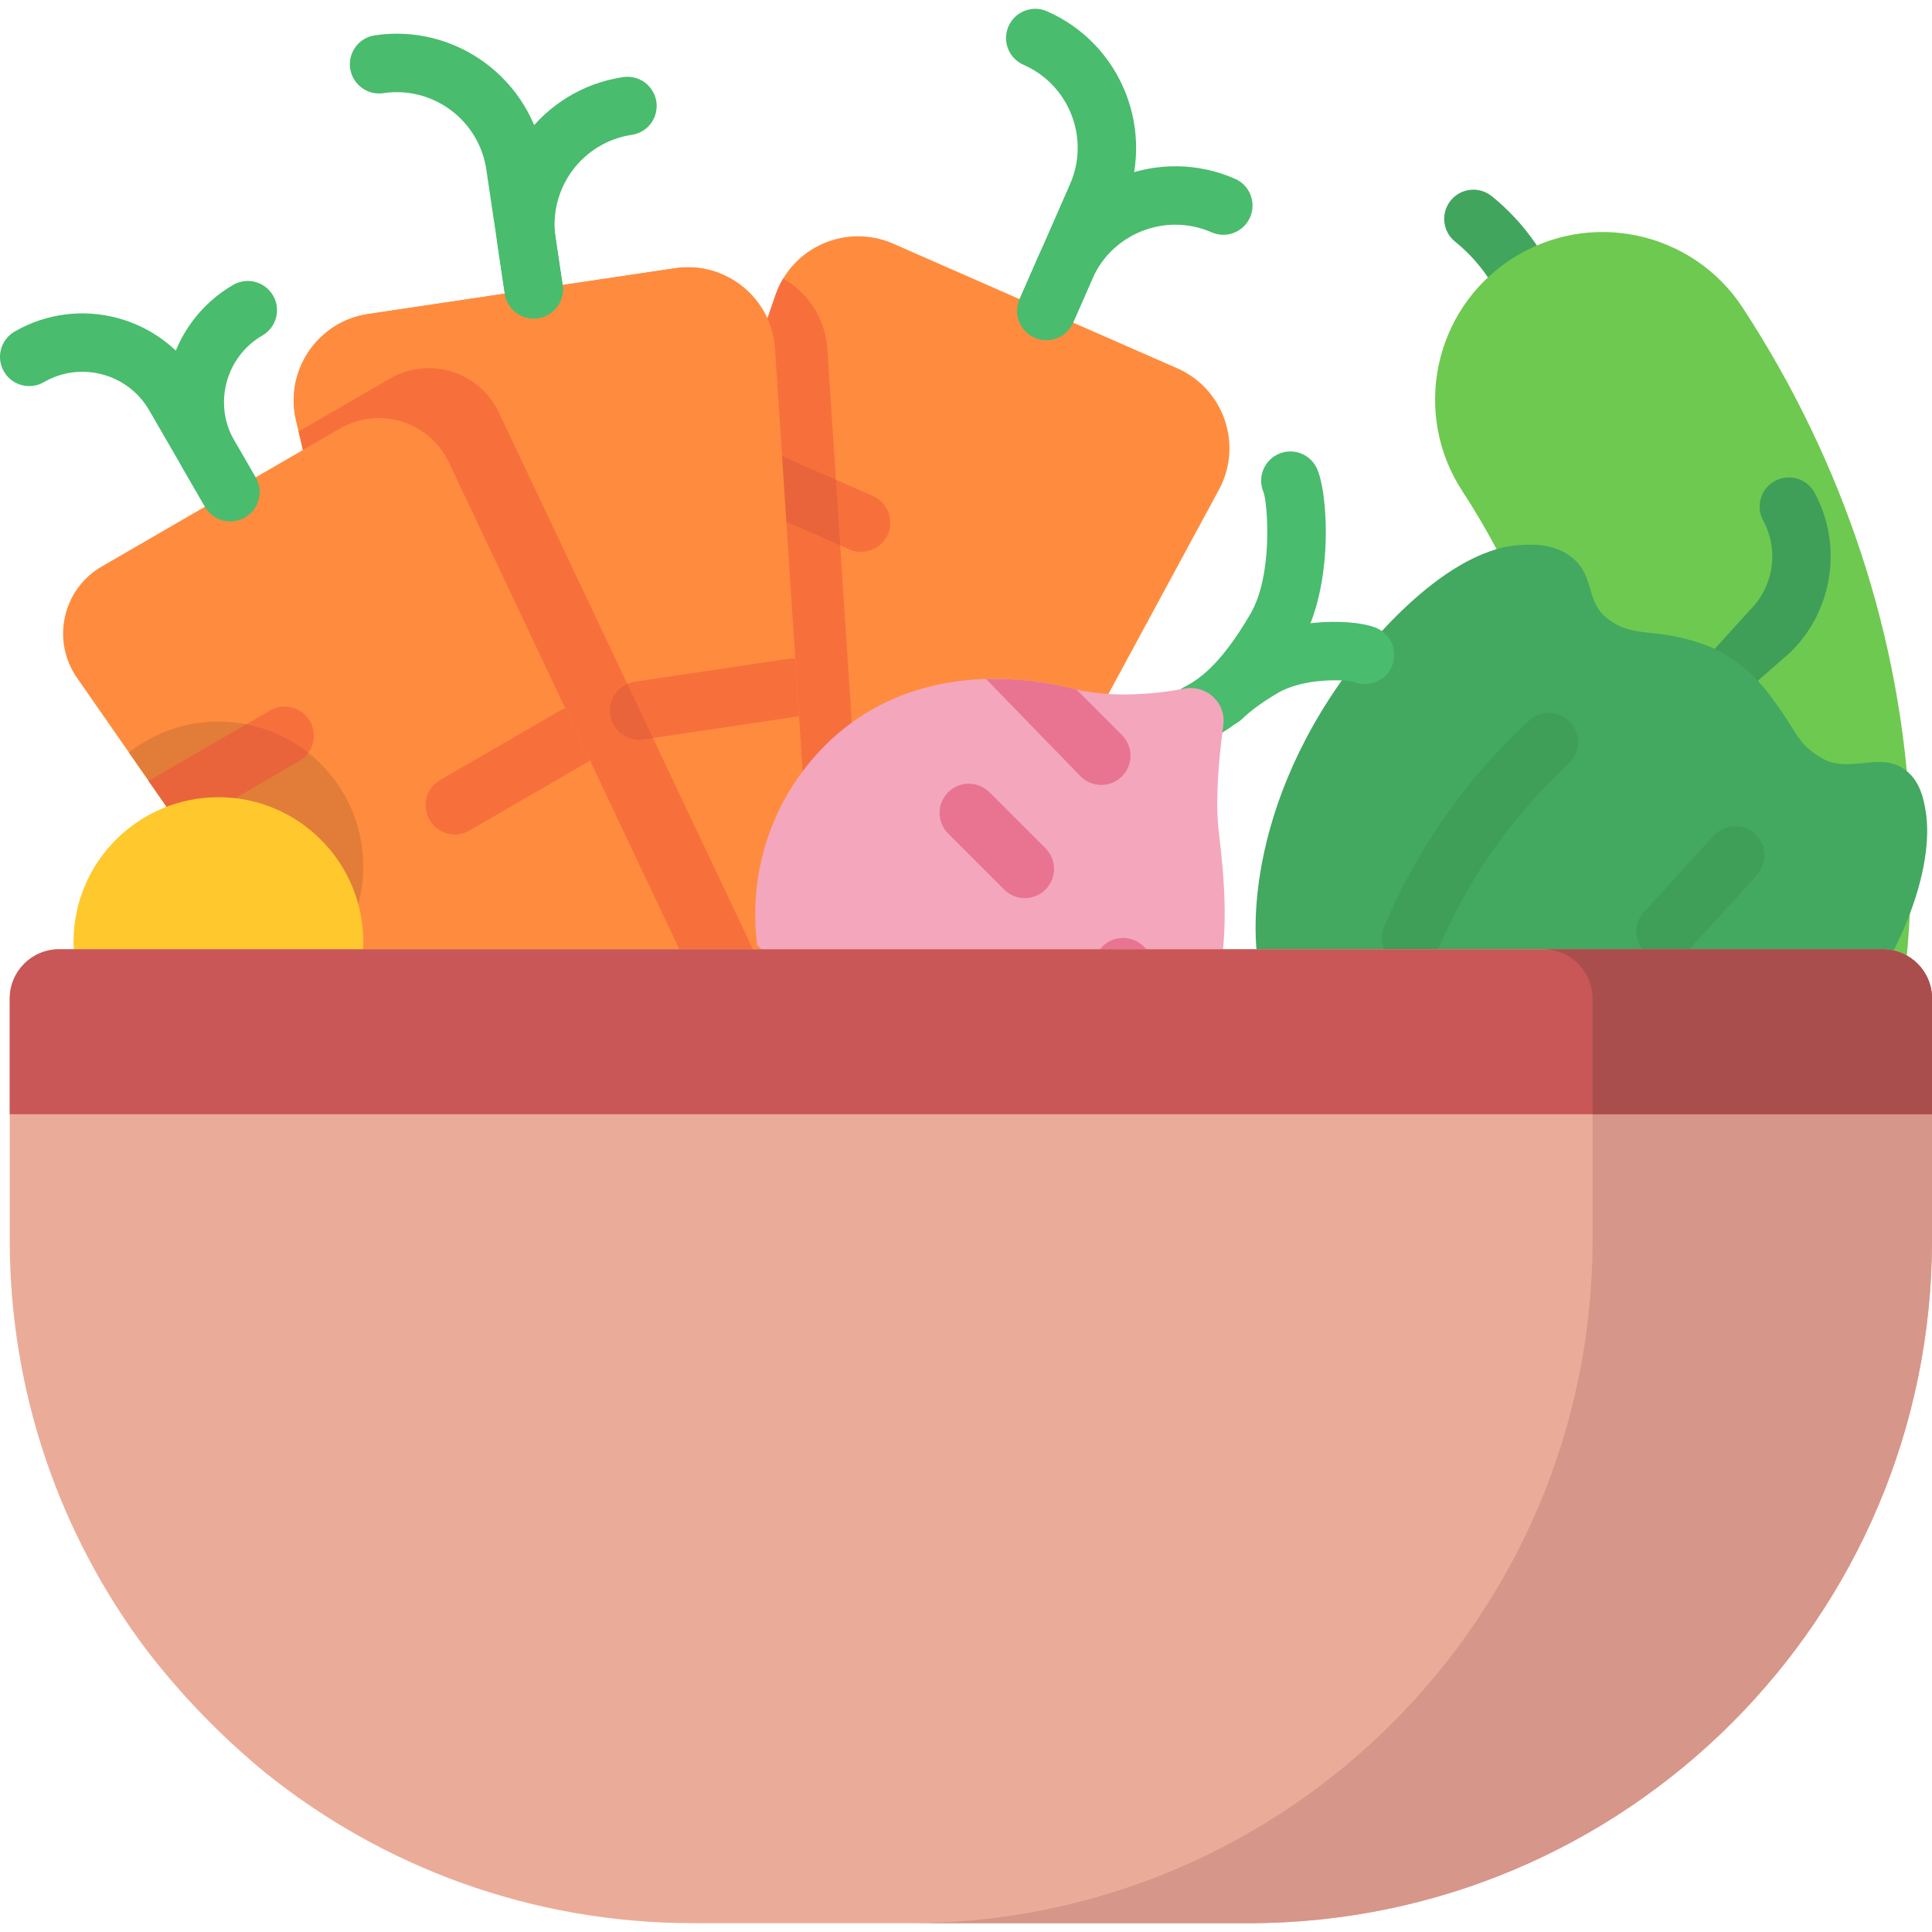 <svg width="60" height="60" viewBox="0 0 60 60" fill="none" xmlns="http://www.w3.org/2000/svg">
<g clip-path="url(#clip0_2297_144)">
<path d="M47.654 10.407C47.277 10.407 46.925 10.171 46.796 9.795C46.646 9.36 46.438 8.948 46.177 8.569C45.9 8.168 45.568 7.81 45.188 7.503C44.798 7.189 44.737 6.617 45.052 6.227C45.367 5.838 45.938 5.777 46.328 6.092C46.844 6.508 47.295 6.995 47.671 7.539C48.025 8.053 48.308 8.613 48.512 9.204C48.675 9.678 48.423 10.194 47.95 10.357C47.852 10.391 47.752 10.407 47.654 10.407Z" fill="#42A55E"/>
<path d="M27.358 34.604L16.924 30.028L24.081 9.171C24.596 7.67 26.283 6.929 27.737 7.567L36.557 11.436C38.011 12.073 38.609 13.816 37.854 15.212L27.358 34.604Z" fill="#FF8C3E"/>
<path d="M32.495 10.562C32.374 10.562 32.25 10.537 32.132 10.485C31.673 10.284 31.464 9.749 31.665 9.29L33.232 5.717C33.855 4.297 33.206 2.635 31.786 2.012C31.327 1.811 31.118 1.276 31.32 0.817C31.521 0.358 32.056 0.149 32.515 0.35C34.852 1.375 35.919 4.109 34.894 6.446L33.327 10.019C33.178 10.359 32.845 10.562 32.495 10.562Z" fill="#49BC6E"/>
<path d="M32.495 10.562C32.374 10.562 32.25 10.537 32.132 10.485C31.673 10.284 31.464 9.749 31.665 9.29L32.26 7.932C33.285 5.596 36.019 4.529 38.356 5.553C38.815 5.755 39.024 6.29 38.822 6.749C38.621 7.208 38.086 7.417 37.627 7.215C36.207 6.593 34.545 7.241 33.922 8.661L33.327 10.018C33.178 10.359 32.845 10.562 32.495 10.562Z" fill="#49BC6E"/>
<path d="M27.105 15.4L22.687 13.463C22.664 13.452 22.64 13.444 22.617 13.436L22.027 15.155L26.376 17.062C26.495 17.114 26.619 17.139 26.74 17.139C27.089 17.139 27.422 16.936 27.572 16.596C27.773 16.137 27.564 15.601 27.105 15.4Z" fill="#F7703C"/>
<path d="M43.91 51.517C43.108 51.267 42.355 50.819 41.729 50.173C39.728 48.11 39.779 44.816 41.841 42.816C43.604 41.107 49.323 34.836 48.927 25.91C48.719 21.225 46.903 17.53 45.416 15.255C43.844 12.85 44.519 9.626 46.924 8.054C49.329 6.482 52.553 7.157 54.125 9.562C57.277 14.385 59.075 19.878 59.322 25.448C59.586 31.391 58.136 37.162 55.014 42.601C53.4 45.414 51.294 48.143 49.085 50.285C47.668 51.659 45.67 52.066 43.91 51.517Z" fill="#6EC950"/>
<path d="M54.41 21.059C54.174 21.059 53.938 20.967 53.76 20.785C53.41 20.426 52.894 20.501 53.253 20.151L54.335 18.957C55.081 18.23 55.255 17.083 54.758 16.168C54.518 15.727 54.681 15.176 55.122 14.937C55.562 14.698 56.113 14.861 56.352 15.301C57.236 16.927 56.927 18.965 55.602 20.257L54.59 21.143C54.414 21.315 54.638 21.059 54.41 21.059Z" fill="#3F9E58"/>
<path d="M41.887 20.832C42.188 20.426 44.711 17.088 47.19 16.928C47.533 16.905 48.196 16.863 48.753 17.263C49.542 17.83 49.222 18.642 49.887 19.183C50.715 19.855 51.295 19.454 52.883 20.001C54.017 20.391 54.707 21.26 54.893 21.5C55.854 22.739 55.739 23.027 56.528 23.519C57.429 24.082 58.412 23.28 59.218 23.948C59.639 24.296 59.736 24.817 59.793 25.127C60.126 26.925 59.011 30.152 56.486 32.729C54.984 34.262 53.317 35.028 49.983 36.559C49.646 36.714 49.29 36.848 48.815 36.884C47.9 36.953 47.325 36.572 46.424 36.224C44.671 35.548 44.569 36.11 43.499 35.545C42.952 35.256 42.731 34.978 40.974 32.802C39.435 30.896 39.319 30.755 39.289 30.699C39.289 30.699 39.286 30.692 39.283 30.686C38.795 29.684 38.525 25.366 41.887 20.832Z" fill="#43A860"/>
<path d="M51.727 29.846C51.509 29.846 51.29 29.767 51.116 29.609C50.745 29.271 50.719 28.697 51.056 28.327L53.218 25.957C53.556 25.586 54.13 25.559 54.5 25.897C54.87 26.235 54.897 26.809 54.559 27.179L52.398 29.55C52.218 29.746 51.973 29.846 51.727 29.846Z" fill="#3F9E58"/>
<path d="M25.507 32.841L14.238 34.521L9.194 13.055C8.831 11.51 9.865 9.985 11.435 9.751L20.961 8.33C22.531 8.096 23.965 9.253 24.069 10.837L25.507 32.841Z" fill="#FF8C3E"/>
<path d="M24.322 8.652C24.225 8.812 24.144 8.986 24.081 9.171L16.924 30.027L24.3 33.263L27.133 32.84L25.695 10.837C25.633 9.884 25.088 9.085 24.322 8.652Z" fill="#F7703C"/>
<path d="M26.094 16.938L25.96 14.898L22.687 13.463C22.664 13.452 22.64 13.444 22.617 13.436L22.027 15.155L26.094 16.938Z" fill="#EA643B"/>
<path d="M25.507 32.841L14.238 34.521L9.194 13.055C8.831 11.51 9.865 9.985 11.435 9.751L20.961 8.33C22.531 8.096 23.965 9.253 24.069 10.837L25.507 32.841Z" fill="#FF8C3E"/>
<path d="M16.574 9.892C16.132 9.892 15.744 9.568 15.677 9.118L15.102 5.26C14.873 3.726 13.44 2.664 11.906 2.893C11.411 2.966 10.949 2.625 10.875 2.129C10.801 1.634 11.143 1.172 11.638 1.098C14.163 0.721 16.521 2.469 16.897 4.992L17.472 8.85C17.546 9.346 17.204 9.808 16.709 9.882C16.663 9.888 16.618 9.892 16.574 9.892Z" fill="#49BC6E"/>
<path d="M16.574 9.892C16.132 9.892 15.744 9.568 15.677 9.118L15.459 7.652C15.083 5.129 16.829 2.77 19.352 2.394C19.848 2.32 20.31 2.661 20.384 3.157C20.458 3.653 20.116 4.115 19.62 4.188C18.087 4.417 17.025 5.851 17.254 7.384L17.472 8.85C17.546 9.346 17.204 9.808 16.709 9.882C16.663 9.888 16.618 9.892 16.574 9.892Z" fill="#49BC6E"/>
<path d="M10.431 19.235C9.989 19.235 9.602 18.911 9.535 18.461C9.461 17.965 9.803 17.504 10.299 17.43L15.07 16.718C15.565 16.645 16.028 16.986 16.102 17.482C16.175 17.977 15.834 18.439 15.338 18.513L10.566 19.225C10.521 19.231 10.476 19.235 10.431 19.235Z" fill="#F7703C"/>
<path d="M24.698 20.454C24.628 20.448 24.557 20.449 24.485 20.459L19.714 21.171C19.218 21.245 18.876 21.706 18.95 22.202C19.017 22.652 19.404 22.976 19.846 22.976C19.891 22.976 19.936 22.973 19.981 22.966L24.753 22.254C24.774 22.251 24.794 22.247 24.814 22.242L24.698 20.454Z" fill="#F7703C"/>
<path d="M13.528 31.043C13.086 31.043 12.699 30.72 12.632 30.269C12.558 29.774 12.9 29.312 13.395 29.238L18.167 28.526C18.662 28.453 19.125 28.794 19.198 29.29C19.272 29.786 18.93 30.247 18.435 30.322L13.663 31.033C13.618 31.04 13.572 31.043 13.528 31.043Z" fill="#F7703C"/>
<path d="M37.949 22.579C37.712 22.579 37.475 22.487 37.297 22.304C36.948 21.944 36.957 21.369 37.316 21.02C37.694 20.654 38.189 20.292 38.786 19.944C40.16 19.146 42.195 19.222 42.801 19.528C43.248 19.753 43.428 20.299 43.203 20.747C42.987 21.175 42.477 21.358 42.042 21.175C41.732 21.098 40.483 21.057 39.699 21.513C39.229 21.786 38.852 22.059 38.581 22.323C38.404 22.494 38.176 22.579 37.949 22.579Z" fill="#49BC6E"/>
<path d="M37.194 23.05C36.874 23.05 36.563 22.88 36.398 22.579C36.157 22.14 36.317 21.588 36.757 21.347L36.811 21.318C37.149 21.135 37.85 20.754 38.834 19.064C39.535 17.856 39.371 15.703 39.246 15.3C39.048 14.859 39.23 14.337 39.665 14.118C40.113 13.892 40.658 14.072 40.884 14.52C41.244 15.234 41.444 18.185 40.402 19.976C39.163 22.107 38.159 22.651 37.676 22.913L37.63 22.938C37.492 23.014 37.342 23.05 37.194 23.05ZM39.252 15.313C39.256 15.322 39.26 15.329 39.264 15.336C39.26 15.329 39.256 15.321 39.252 15.313Z" fill="#49BC6E"/>
<path d="M23.516 29.346L29.922 35.752C32.124 36.035 34.429 35.333 36.121 33.641C38.222 31.54 38.21 28.758 37.854 25.869C37.731 24.869 37.853 23.537 37.991 22.523C38.085 21.835 37.479 21.261 36.796 21.386C35.826 21.563 34.513 21.683 33.328 21.389C30.648 20.724 27.709 21.064 25.627 23.147C23.935 24.838 23.233 27.143 23.516 29.346Z" fill="#F4A6BD"/>
<path d="M33.426 21.411C33.393 21.404 33.36 21.397 33.328 21.389C32.441 21.169 31.526 21.06 30.623 21.087L33.559 24.111C33.736 24.288 33.969 24.377 34.201 24.377C34.433 24.377 34.665 24.288 34.843 24.111C35.197 23.757 35.197 23.182 34.843 22.828L33.426 21.411Z" fill="#E87492"/>
<path d="M37.142 33.208C36.91 33.208 36.678 33.119 36.501 32.942L34.236 30.677C33.882 30.323 33.882 29.748 34.236 29.394C34.591 29.04 35.165 29.04 35.52 29.394L37.784 31.659C38.138 32.013 38.138 32.588 37.784 32.942C37.607 33.119 37.374 33.208 37.142 33.208Z" fill="#E87492"/>
<path d="M31.827 27.892C31.594 27.892 31.362 27.803 31.185 27.626L29.446 25.887C29.091 25.533 29.091 24.958 29.446 24.604C29.8 24.25 30.375 24.25 30.729 24.604L32.468 26.343C32.823 26.698 32.823 27.272 32.468 27.626C32.291 27.803 32.059 27.892 31.827 27.892Z" fill="#E87492"/>
<path d="M14.159 34.185L14.378 34.5L17.838 33.984L23.864 30.494L15.493 12.81C14.891 11.537 13.329 11.05 12.111 11.756L9.274 13.398L14.159 34.185Z" fill="#F7703C"/>
<path d="M22.311 32.047L13.562 37.114L2.391 21.05C1.587 19.894 1.943 18.297 3.161 17.592L10.558 13.309C11.776 12.603 13.338 13.09 13.94 14.363L22.311 32.047Z" fill="#FF8C3E"/>
<path d="M7.153 16.189C6.84 16.189 6.535 16.026 6.367 15.736L5.708 14.598C4.545 12.59 5.233 10.011 7.241 8.848C7.674 8.596 8.229 8.745 8.48 9.178C8.732 9.612 8.584 10.167 8.15 10.418C7.008 11.079 6.617 12.546 7.278 13.688L7.937 14.826C8.188 15.26 8.04 15.815 7.607 16.066C7.464 16.149 7.307 16.189 7.153 16.189Z" fill="#49BC6E"/>
<path d="M19.483 21.238C19.117 21.398 18.888 21.788 18.95 22.202C19.017 22.652 19.404 22.976 19.846 22.976C19.891 22.976 19.936 22.972 19.981 22.966L20.279 22.921L19.483 21.238Z" fill="#EA643B"/>
<path d="M7.153 16.189C6.84 16.189 6.535 16.026 6.367 15.736L4.632 12.74C3.971 11.598 2.504 11.207 1.362 11.868C0.929 12.12 0.373 11.971 0.122 11.538C-0.129 11.104 0.019 10.549 0.453 10.298C2.46 9.135 5.04 9.823 6.203 11.831L7.937 14.826C8.189 15.26 8.04 15.815 7.607 16.066C7.464 16.149 7.307 16.189 7.153 16.189Z" fill="#49BC6E"/>
<path d="M14.579 25.793L18.284 23.648C18.297 23.64 18.31 23.631 18.323 23.622L17.554 21.998C17.493 22.017 17.432 22.043 17.374 22.077L13.67 24.222C13.236 24.473 13.088 25.028 13.339 25.462C13.508 25.753 13.812 25.915 14.125 25.915C14.28 25.915 14.436 25.875 14.579 25.793Z" fill="#F7703C"/>
<path d="M5.655 25.743L9.294 23.635C9.728 23.384 9.876 22.829 9.625 22.396C9.373 21.962 8.818 21.814 8.385 22.065L4.68 24.21C4.659 24.223 4.638 24.237 4.617 24.251L5.655 25.743Z" fill="#F7703C"/>
<path d="M9.133 30.744C10.422 29.953 11.283 28.531 11.283 26.907C11.283 24.422 9.268 22.407 6.783 22.407C5.734 22.407 4.769 22.767 4.004 23.369L9.133 30.744Z" fill="#E27D39"/>
<path d="M7.649 22.491L4.68 24.21C4.659 24.223 4.638 24.237 4.617 24.251L5.655 25.743L9.294 23.635C9.409 23.569 9.503 23.481 9.575 23.38C9.024 22.942 8.367 22.631 7.649 22.491Z" fill="#EA643B"/>
<path d="M6.783 33.758C9.268 33.758 11.283 31.743 11.283 29.258C11.283 26.773 9.268 24.758 6.783 24.758C4.298 24.758 2.283 26.773 2.283 29.258C2.283 31.743 4.298 33.758 6.783 33.758Z" fill="#FFC82C"/>
<path d="M43.822 30.047C43.705 30.047 43.585 30.024 43.47 29.976C43.008 29.781 42.792 29.249 42.986 28.787C43.429 27.737 43.971 26.724 44.598 25.776C45.416 24.537 46.386 23.396 47.481 22.384C47.849 22.044 48.423 22.066 48.764 22.434C49.104 22.802 49.081 23.376 48.713 23.716C47.725 24.63 46.85 25.659 46.112 26.776C45.547 27.632 45.058 28.545 44.659 29.492C44.512 29.839 44.176 30.047 43.822 30.047Z" fill="#3F9E58"/>
<path d="M4.549 51.239C1.882 47.691 0.302 43.28 0.302 38.499V31.012C0.302 30.165 0.988 29.479 1.835 29.479H58.467C59.314 29.479 60 30.165 60 31.012V38.499C60 50.222 50.496 59.726 38.773 59.726H21.529C16.491 59.726 11.862 57.971 8.222 55.038C7.619 54.542 6.974 53.959 6.316 53.282C5.628 52.574 5.043 51.882 4.549 51.239Z" fill="#EAAC98"/>
<path d="M58.467 29.48H47.926C48.773 29.48 49.459 30.166 49.459 31.012V38.499C49.459 50.223 39.955 59.727 28.232 59.727H38.773C50.496 59.727 60 50.223 60 38.499V31.012C60 30.166 59.314 29.48 58.467 29.48Z" fill="#D6968A"/>
<path d="M58.467 29.48H1.834C0.988 29.48 0.302 30.166 0.302 31.012V34.604H60V31.012C60 30.166 59.314 29.48 58.467 29.48Z" fill="#C95757"/>
<path d="M58.467 29.48H47.926C48.773 29.48 49.459 30.166 49.459 31.012V34.604H60V31.012C60 30.166 59.314 29.48 58.467 29.48Z" fill="#AA4D4D"/>
</g>
<defs>
<clipPath id="clip0_2297_144">
<rect width="60" height="60" fill="white"/>
</clipPath>
</defs>
</svg>
